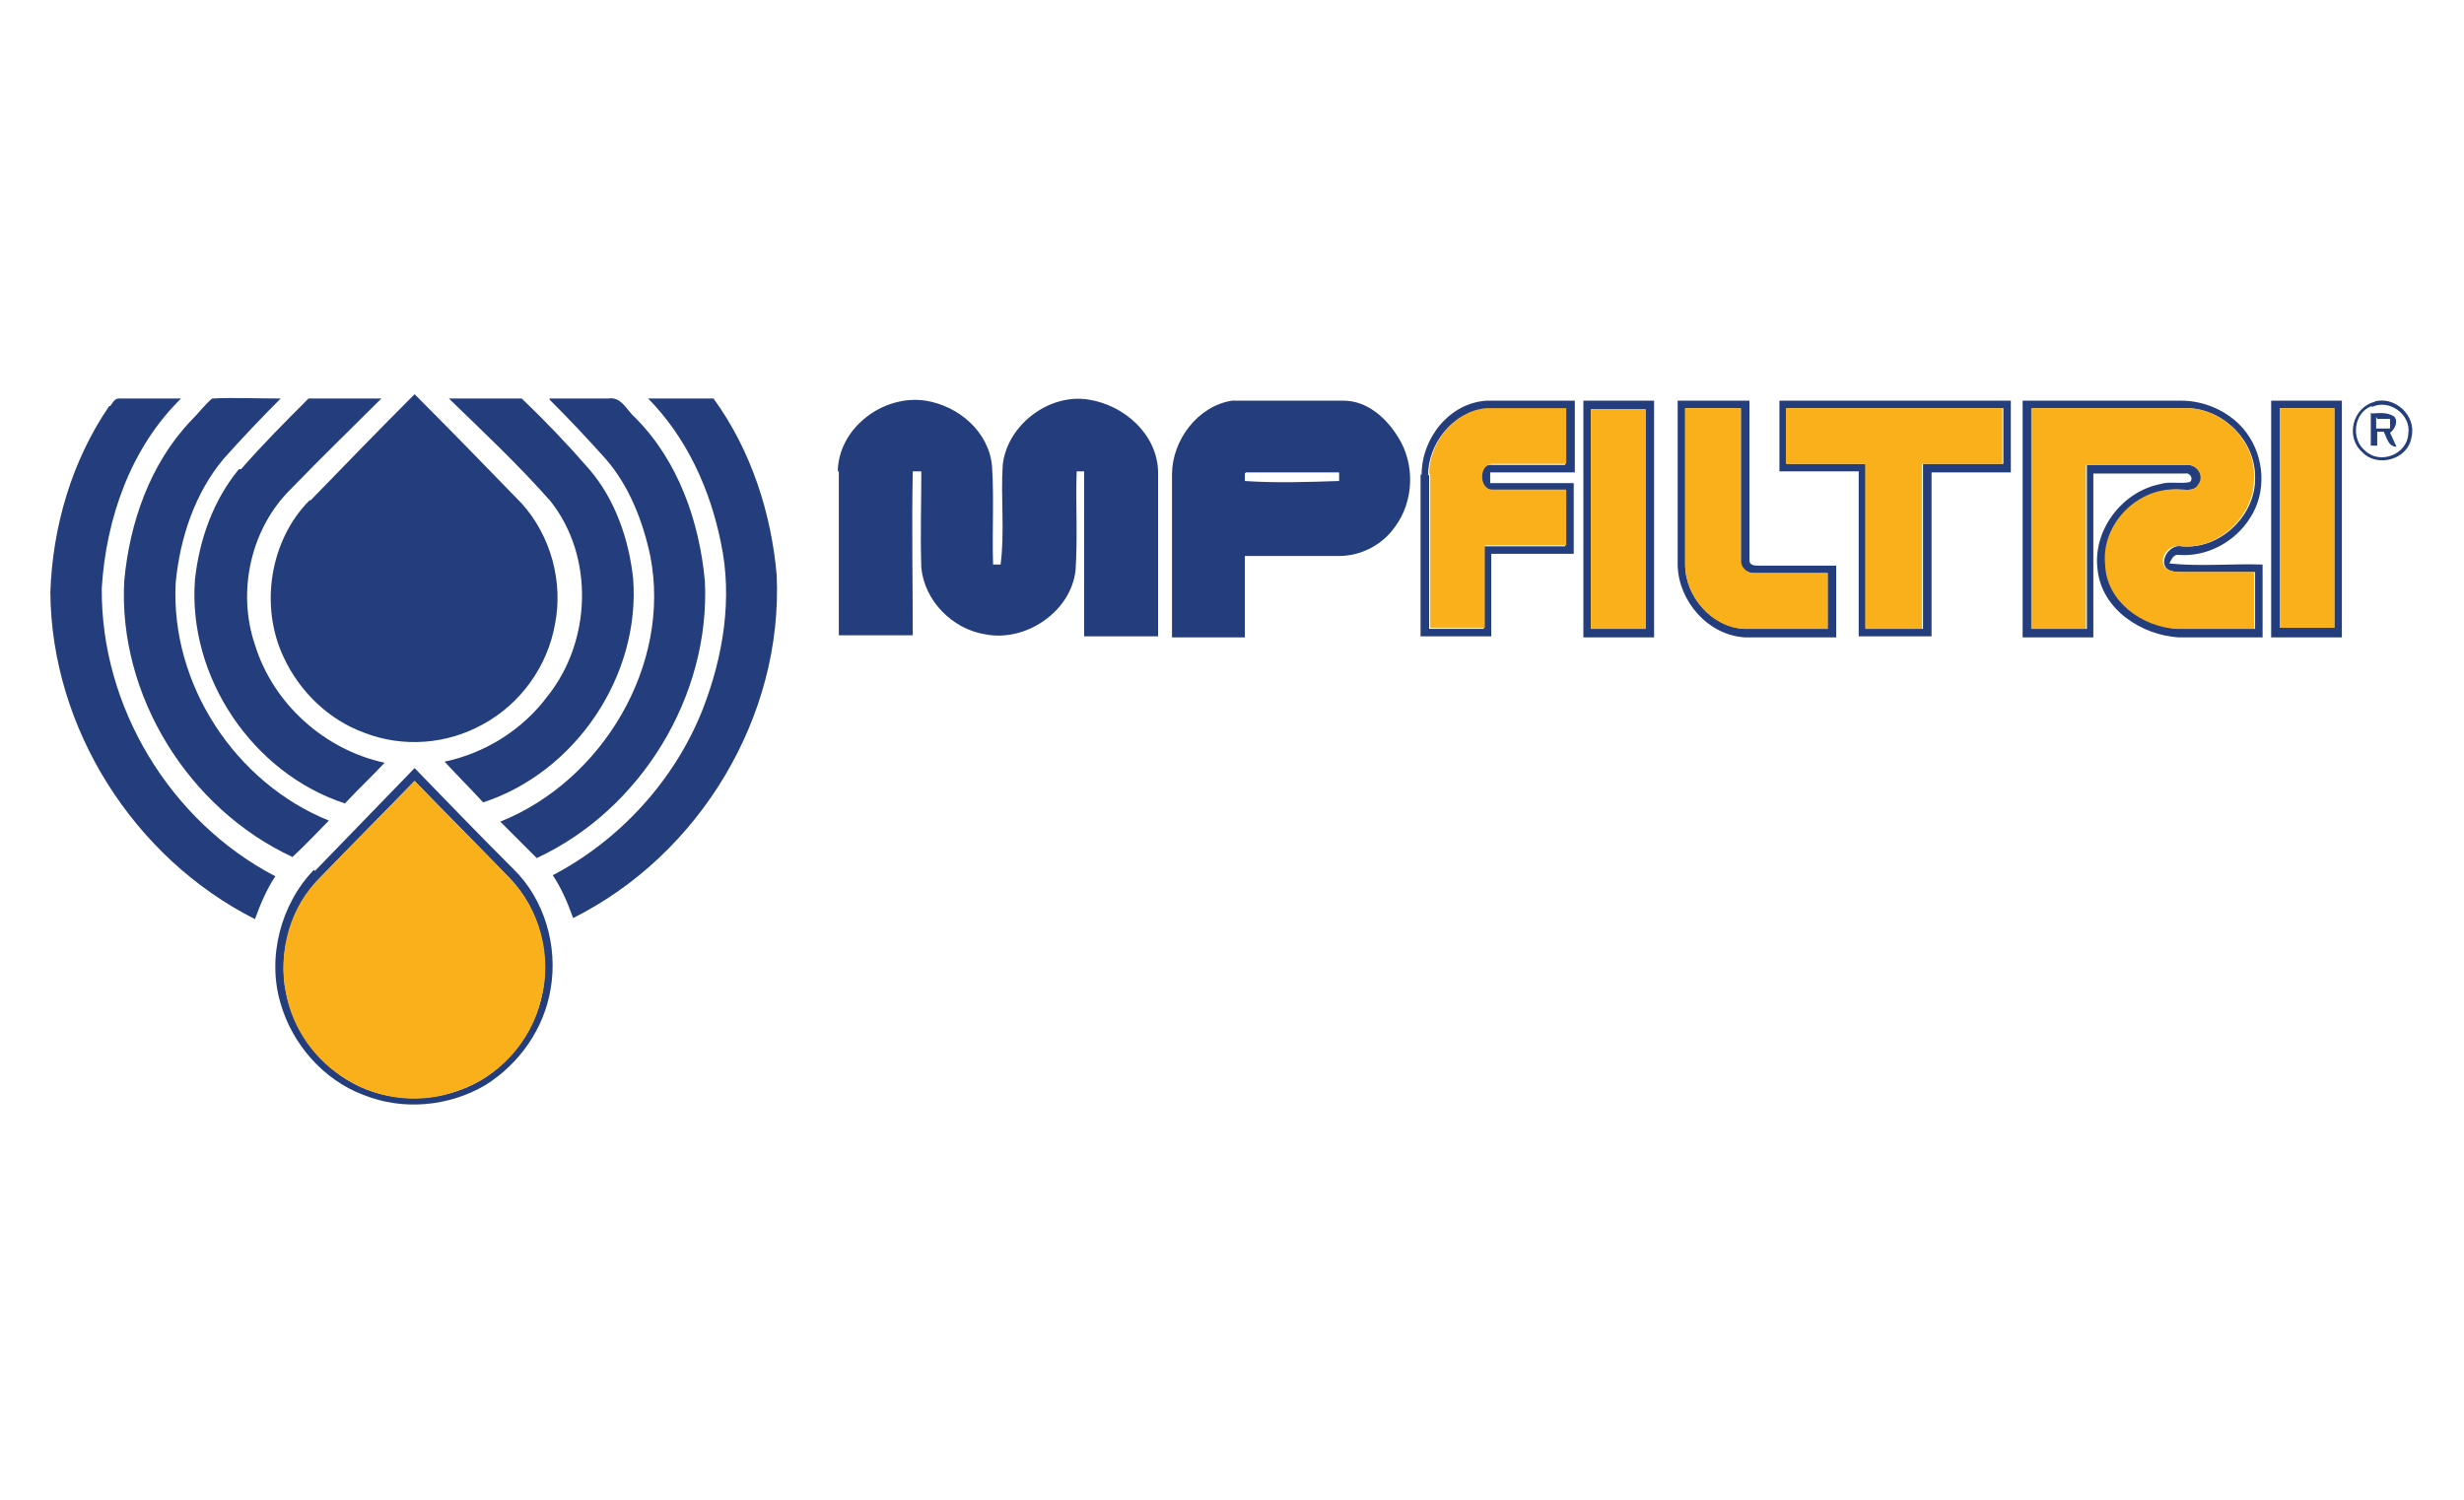 <?xml version="1.0" encoding="UTF-8"?>
<svg xmlns="http://www.w3.org/2000/svg" version="1.1" viewBox="0 0 230 140">
  <defs>
    <style>
      .cls-1 {
        fill: #243d7d;
      }

      .cls-2 {
        fill: #f9b01b;
      }
    </style>
  </defs>
  <!-- Generator: Adobe Illustrator 28.6.0, SVG Export Plug-In . SVG Version: 1.2.0 Build 709)  -->
  <g>
    <g id="Capa_1">
      <g>
        <g>
          <path class="cls-1" d="M29,46.7c3.2-3.3,6.4-6.6,9.7-9.9,3.4,3.4,6.7,6.8,10,10.2,2.7,3,3.9,7.3,3.1,11.3-.7,3.9-3.2,7.4-6.7,9.3-3.4,1.9-7.5,2.2-11.1.8-3.3-1.2-6-3.8-7.5-7-2.3-4.8-1.3-11,2.4-14.7Z"/>
          <path class="cls-1" d="M10.3,37.9c.2-.3.4-.7.8-.7,1.9,0,3.9,0,5.8,0-4.7,4.6-7,11.2-7.4,17.7-.1,11.1,6.4,21.8,16.2,26.9-.8,1.2-1.4,2.6-1.9,4-11.3-5.7-19-17.8-19.1-30.5.2-6.1,2-12.3,5.5-17.4Z"/>
          <path class="cls-1" d="M19.8,37.2c2.1-.1,4.2,0,6.4,0-1.8,1.8-3.6,3.7-5.3,5.6-2.7,3.2-4.1,7.4-4.5,11.6-.5,9.5,5.6,18.7,14.3,22.2-1.1,1.1-2.2,2.3-3.4,3.4-9.7-4.5-16.3-15.1-15.7-25.8.5-5.4,2.4-10.9,6.2-14.9.7-.7,1.3-1.5,2-2.1Z"/>
          <path class="cls-1" d="M22.5,43.8c2-2.3,4.2-4.5,6.3-6.6,2.3,0,4.6,0,6.8,0-2.8,2.8-5.6,5.5-8.4,8.4-3.8,3.7-5.1,9.6-3.4,14.6,1.7,5.5,6.5,9.8,12.1,11-1.2,1.3-2.5,2.5-3.7,3.8-8.6-2.8-14.7-11.8-14-20.9.4-3.7,1.7-7.4,4.1-10.3Z"/>
          <path class="cls-1" d="M41.8,37.2c2.3,0,4.6,0,6.9,0,2.2,2.1,4.3,4.3,6.3,6.6,2.4,2.8,3.7,6.5,4.1,10.2.7,9.1-5.4,18.1-14,20.9-1.2-1.3-2.4-2.5-3.6-3.8,3.8-.8,7.3-3,9.6-6.1,4.1-5.1,4.4-13,.3-18.2-3-3.4-6.3-6.5-9.5-9.6Z"/>
          <path class="cls-1" d="M51.3,37.2c1.8,0,3.7,0,5.5,0,1.2-.2,1.7,1.1,2.5,1.8,4,4,6,9.7,6.5,15.3.5,10.7-6,21.3-15.7,25.8-1.1-1.1-2.3-2.3-3.4-3.4,9.5-3.8,16-14.6,14-24.8-.7-3.3-2-6.6-4.2-9.1-1.7-1.9-3.4-3.7-5.2-5.5Z"/>
          <path class="cls-1" d="M60.5,37.2c2,0,4.1,0,6.1,0,3.5,4.8,5.4,10.7,5.9,16.5.6,13.2-7.2,26.1-19,32-.5-1.4-1.1-2.8-1.9-4,6.3-3.3,11.4-8.9,14-15.5,1.9-4.9,2.8-10.3,1.7-15.5-1-5-3.2-9.9-6.9-13.6Z"/>
          <path class="cls-1" d="M78.2,44.1c0-4.1,4.2-7.3,8.2-6.7,3.1.5,5.9,2.9,6.2,6.1.2,3.1,0,6.1.1,9.2.3,0,.5,0,.7,0,.4-3.1,0-6.2.2-9.3.4-3.7,4.3-6.7,8-6.1,3.3.5,6.4,3.2,6.5,6.7,0,5.1,0,10.3,0,15.4-2.3,0-4.6,0-6.9,0,0-5.1,0-10.2,0-15.4-.2,0-.5,0-.7,0-.1,3.1.1,6.1-.1,9.2-.4,3.9-4.7,6.8-8.5,6-3-.5-5.6-3.1-5.9-6.2-.1-3,0-6,0-9-.3,0-.5,0-.8,0-.1,5.1,0,10.2,0,15.3-2.3,0-4.6,0-6.9,0,0-5.1,0-10.3,0-15.4Z"/>
          <path class="cls-1" d="M109.4,44.3c0-3.2,2.4-6.4,5.6-6.9,3.4,0,6.9,0,10.4,0,2.2,0,4,1.6,5.1,3.4,1.6,2.5,1.5,6-.3,8.4-1.2,1.7-3.2,2.7-5.2,2.7-2.9,0-5.8,0-8.8,0,0,2.5,0,5.1,0,7.6-2.3,0-4.5,0-6.8,0,0-5.1,0-10.1,0-15.2ZM116.2,44.2c0,.2,0,.5,0,.7,2.9.2,5.8.1,8.8,0,0-.3,0-.5,0-.8-2.9,0-5.8,0-8.7,0Z"/>
          <path class="cls-1" d="M132.7,44.3c0-3.4,2.6-6.7,6.1-6.9,2.7,0,5.5,0,8.2,0,0,2.2,0,4.5,0,6.7-2.6,0-5.2,0-7.9,0,0,.3,0,.7,0,1,2.6,0,5.2,0,7.8,0,0,2.2,0,4.4,0,6.6-2.6,0-5.1,0-7.7,0,0,2.6,0,5.2,0,7.7-2.2,0-4.4,0-6.6,0,0-5,0-10.1,0-15.1ZM133.4,44.3c0,4.8,0,9.6,0,14.4,1.7,0,3.4,0,5.1,0,0-2.6,0-5.1,0-7.7,2.5,0,5.1,0,7.6,0,0-1.7,0-3.4,0-5.2-2.3,0-4.5,0-6.8,0-1.4,0-1.4-2.6,0-2.4,2.3,0,4.5,0,6.8,0,0-1.7,0-3.5,0-5.2-2.5,0-5,0-7.5,0-3,.3-5.3,3.2-5.3,6.2Z"/>
          <path class="cls-1" d="M147.8,37.4c2.2,0,4.4,0,6.6,0,0,7.4,0,14.7,0,22.1-2.2,0-4.4,0-6.6,0,0-7.4,0-14.7,0-22.1ZM148.5,38.2c0,6.8,0,13.7,0,20.5,1.7,0,3.4,0,5.1,0,0-6.8,0-13.7,0-20.5-1.7,0-3.4,0-5.1,0Z"/>
          <path class="cls-1" d="M156.6,37.4c2.2,0,4.5,0,6.7,0,0,5,0,9.9,0,14.9,0,.5.5.5.9.5,2.4,0,4.8,0,7.2,0,0,2.2,0,4.5,0,6.7-2.8,0-5.7,0-8.5,0-3.5-.2-6.2-3.4-6.3-6.7,0-5.1,0-10.2,0-15.3ZM157.3,38.1c0,4.9,0,9.7,0,14.6,0,3,2.5,5.8,5.5,6,2.6,0,5.2,0,7.8,0,0-1.7,0-3.5,0-5.2-2.3,0-4.6,0-6.9,0-.7,0-1.3-.5-1.2-1.2,0-4.7,0-9.4,0-14.2-1.7,0-3.5,0-5.2,0Z"/>
          <path class="cls-1" d="M166.1,37.4c7.2,0,14.4,0,21.6,0,0,2.2,0,4.5,0,6.7-2.5,0-5,0-7.4,0,0,5.1,0,10.2,0,15.3-2.3,0-4.5,0-6.8,0,0-5.1,0-10.3,0-15.4-2.5,0-4.9,0-7.4,0,0-2.2,0-4.4,0-6.7ZM166.8,38.1c0,1.7,0,3.4,0,5.2,2.5,0,4.9,0,7.4,0,0,5.1,0,10.3,0,15.4,1.8,0,3.5,0,5.3,0,0-5.1,0-10.2,0-15.4,2.5,0,5,0,7.5,0,0-1.7,0-3.5,0-5.2-6.7,0-13.4,0-20.1,0Z"/>
          <path class="cls-1" d="M188.9,37.4c4.9,0,9.8,0,14.7,0,2.3,0,4.7,1.1,6.1,3,1.7,2.3,1.9,5.6.3,8-1.4,2.2-4,3.6-6.6,3.4-.5-.1-.7.4-.9.8,2.9.3,5.8,0,8.7.1,0,2.3,0,4.5,0,6.8-2.6,0-5.2,0-7.8,0-3.5-.2-7.2-2.6-7.6-6.3-.5-3.7,2.3-7.3,5.8-8,.9-.3,1.9,0,2.8-.2.4-.3,0-.9-.4-.8-2.9,0-5.7,0-8.6,0,0,5.1,0,10.2,0,15.3-2.2,0-4.4,0-6.6,0,0-7.4,0-14.7,0-22.1ZM189.7,38.1c0,6.9,0,13.7,0,20.6,1.7,0,3.4,0,5.1,0,0-5.1,0-10.2,0-15.3,3.1,0,6.2,0,9.4,0,.9,0,1.7,1,1.1,1.8-.3.7-1.2.5-1.8.5-3.7-.2-7.3,3.2-6.9,7,.1,3.4,3.5,5.7,6.6,6,2.4,0,4.8,0,7.3,0,0-1.8,0-3.5,0-5.3-2.3,0-4.6,0-6.8,0-.7,0-1.6,0-1.7-.9,0-.9.9-1.7,1.7-1.5,3.5.3,6.8-2.8,6.8-6.3.1-3.5-2.9-6.5-6.3-6.6-4.8,0-9.6,0-14.4,0Z"/>
          <path class="cls-1" d="M212,37.4c2.2,0,4.4,0,6.6,0,0,7.4,0,14.7,0,22.1-2.2,0-4.4,0-6.6,0,0-7.4,0-14.7,0-22.1ZM212.8,38.1c0,6.8,0,13.7,0,20.5,1.7,0,3.4,0,5.1,0,0-6.8,0-13.7,0-20.5-1.7,0-3.4,0-5.1,0Z"/>
          <path class="cls-1" d="M221.6,37.5c1.9-.6,4,1.3,3.5,3.3-.3,2.1-3.2,2.9-4.6,1.4-1.6-1.4-.9-4.2,1.2-4.7ZM221.4,37.9c-1.7.6-2,3.1-.6,4.2,1.4,1.3,3.9.3,4-1.6.3-1.8-1.8-3.3-3.4-2.5Z"/>
          <path class="cls-1" d="M221.2,38.6c.7,0,1.6-.2,2.3.3.4.5,0,1.2-.4,1.5.2.4.4.9.6,1.3-.8,0-.9-.9-1.2-1.4-.1,0-.4,0-.6,0,0,.4,0,.9,0,1.3-.1,0-.4,0-.6,0,0-1,0-2,0-3.1ZM221.8,38.9c0,.4,0,.7,0,1.1.4,0,.8,0,1.3,0,0-.3,0-.6,0-.9-.4,0-.8,0-1.2,0Z"/>
          <path class="cls-1" d="M29.4,81.3c3.1-3.2,6.2-6.4,9.3-9.6,3.1,3.2,6.1,6.3,9.2,9.4,2.9,2.8,4.2,7.2,3.5,11.2-.6,3.7-2.9,7-6.1,9-3.4,2-7.7,2.4-11.4.9-3.7-1.4-6.6-4.7-7.7-8.5-1.3-4.3,0-9.3,3.1-12.5ZM30,81.8c-2.8,2.8-4.1,7.1-3.3,10.9.7,3.3,2.8,6.3,5.7,8.1,3.1,1.9,7,2.2,10.4,1,3.8-1.3,6.7-4.6,7.7-8.5,1-4-.1-8.4-3-11.4-2.9-3-5.9-6-8.8-9-2.9,3-5.8,5.9-8.7,8.9Z"/>
        </g>
        <g>
          <path class="cls-2" d="M133.4,44.3c0-3,2.3-5.9,5.3-6.2,2.5,0,5,0,7.5,0,0,1.7,0,3.5,0,5.2-2.3,0-4.5,0-6.8,0-1.4-.1-1.4,2.5,0,2.4,2.3,0,4.5,0,6.8,0,0,1.7,0,3.4,0,5.2-2.6,0-5.1,0-7.6,0,0,2.6,0,5.1,0,7.7-1.7,0-3.4,0-5.1,0,0-4.8,0-9.6,0-14.4Z"/>
          <path class="cls-2" d="M148.5,38.2c1.7,0,3.4,0,5.1,0,0,6.8,0,13.7,0,20.5-1.7,0-3.4,0-5.1,0,0-6.8,0-13.7,0-20.5Z"/>
          <path class="cls-2" d="M157.3,38.1c1.7,0,3.5,0,5.2,0,0,4.7,0,9.4,0,14.2,0,.7.6,1.2,1.2,1.2,2.3,0,4.6,0,6.9,0,0,1.7,0,3.5,0,5.2-2.6,0-5.2,0-7.8,0-3-.1-5.5-3-5.5-6,0-4.9,0-9.7,0-14.6Z"/>
          <path class="cls-2" d="M166.8,38.1c6.7,0,13.4,0,20.1,0,0,1.7,0,3.5,0,5.2-2.5,0-5,0-7.5,0,0,5.1,0,10.2,0,15.4-1.8,0-3.5,0-5.3,0,0-5.1,0-10.3,0-15.4-2.5,0-4.9,0-7.4,0,0-1.7,0-3.4,0-5.2Z"/>
          <path class="cls-2" d="M189.7,38.1c4.8,0,9.6,0,14.4,0,3.4,0,6.5,3.1,6.3,6.6,0,3.5-3.3,6.6-6.8,6.3-.9-.2-1.8.6-1.7,1.5.1.8,1.1.9,1.7.9,2.3,0,4.6,0,6.8,0,0,1.8,0,3.5,0,5.3-2.4,0-4.8,0-7.3,0-3.2-.2-6.5-2.6-6.6-6-.4-3.8,3.1-7.3,6.9-7,.6,0,1.4.2,1.8-.5.6-.8-.2-1.9-1.1-1.8-3.1,0-6.2,0-9.4,0,0,5.1,0,10.2,0,15.3-1.7,0-3.4,0-5.1,0,0-6.9,0-13.7,0-20.6Z"/>
          <path class="cls-2" d="M212.8,38.1c1.7,0,3.4,0,5.1,0,0,6.8,0,13.7,0,20.5-1.7,0-3.4,0-5.1,0,0-6.8,0-13.7,0-20.5Z"/>
          <path class="cls-2" d="M30,81.8c2.9-3,5.8-5.9,8.7-8.9,2.9,3,5.9,6,8.8,9,2.9,2.9,4.1,7.4,3,11.4-.9,3.9-3.9,7.2-7.7,8.5-3.4,1.3-7.3.9-10.4-1-2.9-1.7-5.1-4.7-5.7-8.1-.8-3.9.4-8.2,3.3-10.9Z"/>
        </g>
      </g>
    </g>
  </g>
</svg>